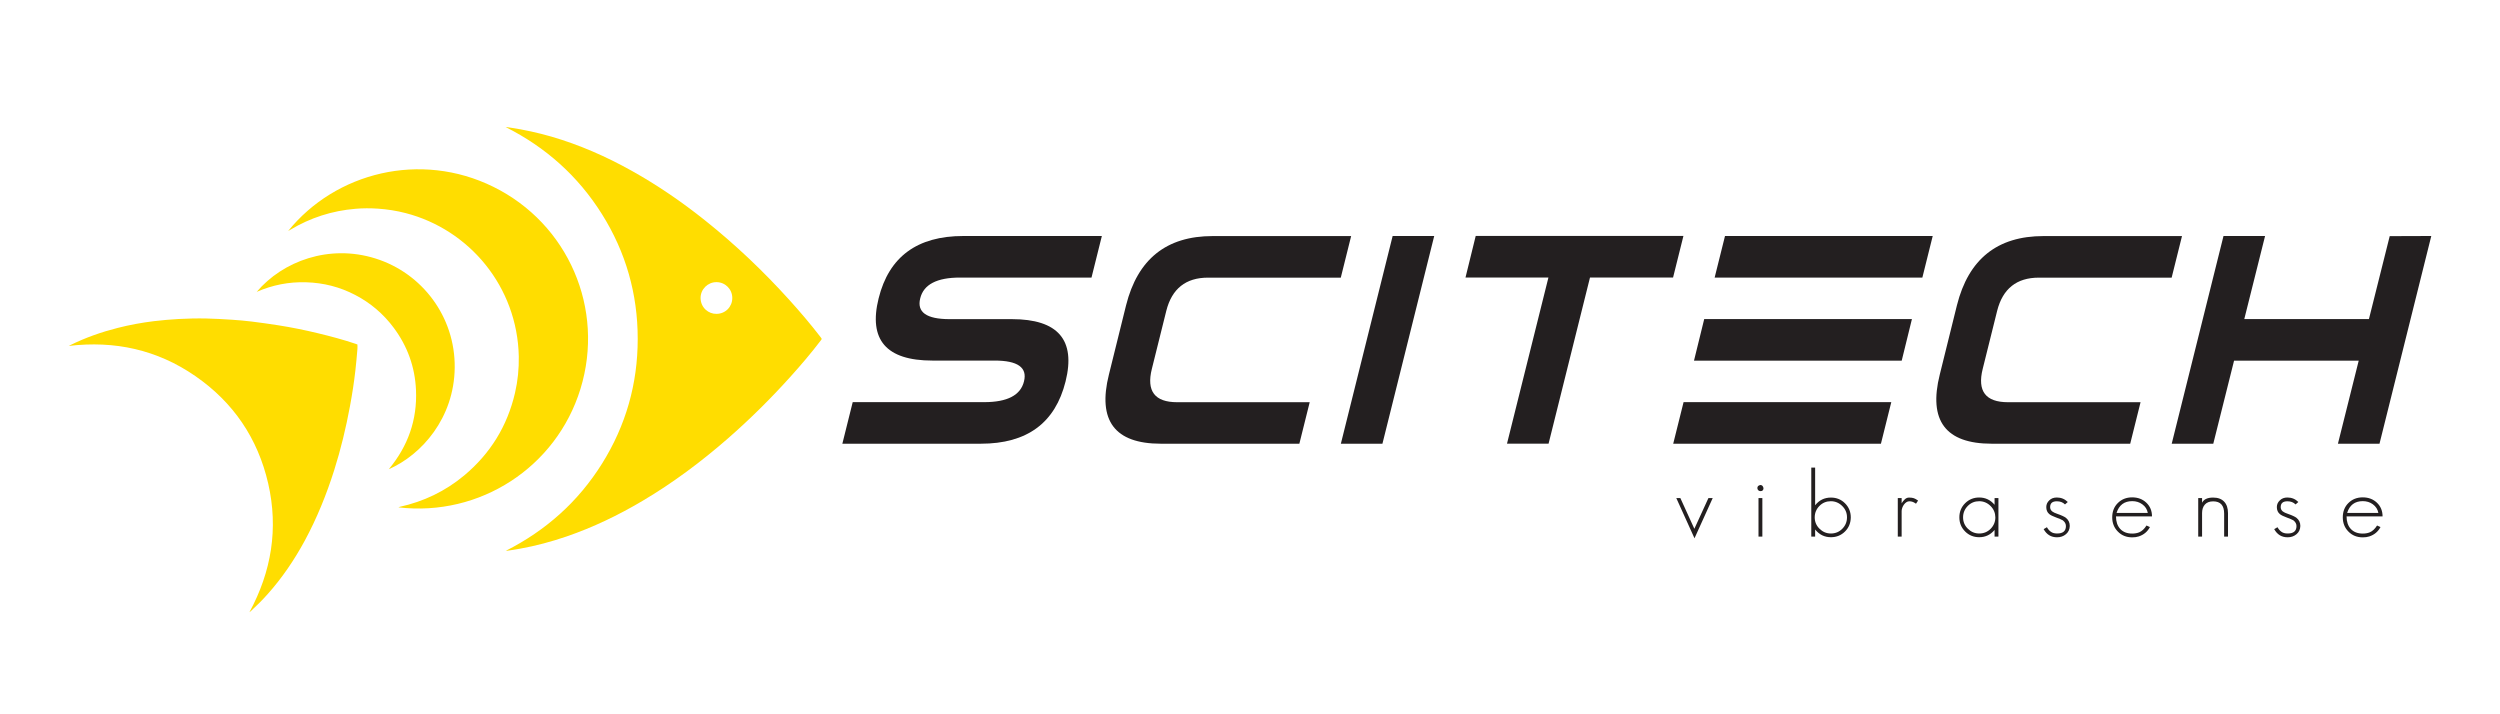 <svg xmlns="http://www.w3.org/2000/svg" xmlns:xlink="http://www.w3.org/1999/xlink" id="Layer_1" x="0px" y="0px" viewBox="0 0 350 100" style="enable-background:new 0 0 350 100;" xml:space="preserve"><style type="text/css">	.st0{fill:#231F20;}	.st1{fill:#FFDD00;}</style><g>	<path class="st0" d="M130.53,50.48c-6.46,0-8.97-2.91-7.52-8.72c1.45-5.82,5.4-8.72,11.86-8.72h19.39l-1.45,5.82h-18.42  c-3.23,0-5.09,0.97-5.56,2.91c-0.49,1.94,0.88,2.91,4.11,2.91h8.72c6.46,0,8.97,2.91,7.52,8.72c-1.45,5.82-5.4,8.72-11.86,8.72  h-19.39l1.45-5.82h18.42c3.23,0,5.09-0.97,5.56-2.91c0.49-1.94-0.88-2.91-4.11-2.91H130.53z"></path>	<path class="st0" d="M183.36,56.3l-1.45,5.82h-19.39c-6.46,0-8.89-3.23-7.27-9.69l2.4-9.69c1.62-6.46,5.65-9.69,12.12-9.69h19.39  l-1.45,5.82h-18.59c-3.11,0-5.06,1.55-5.84,4.65l-2.02,8.12c-0.78,3.11,0.4,4.67,3.53,4.67H183.36z"></path>	<path class="st0" d="M193.54,62.12h-5.82l7.25-29.08h5.82L193.54,62.12z"></path>	<path class="st0" d="M216.78,38.85h-11.61l1.43-5.82h29.08l-1.45,5.82H222.6l-5.8,23.26h-5.82L216.78,38.85z"></path>	<path class="st0" d="M234.25,62.12l1.45-5.82h29.08l-1.45,5.82H234.25z M238.59,44.67h29.08l-1.43,5.82h-29.08L238.59,44.67z   M241.5,33.04h29.08l-1.45,5.82h-29.08L241.5,33.04z"></path>	<path class="st0" d="M299.68,56.3l-1.45,5.82h-19.39c-6.46,0-8.89-3.23-7.27-9.69l2.4-9.69c1.62-6.46,5.65-9.69,12.12-9.69h19.39  l-1.45,5.82h-18.59c-3.11,0-5.06,1.55-5.84,4.65l-2.02,8.12c-0.78,3.11,0.4,4.67,3.53,4.67H299.68z"></path>	<path class="st0" d="M331.65,44.67l2.91-11.61l5.82-0.02l-7.25,29.08h-5.82l2.91-11.63h-17.45l-2.91,11.63h-5.82l7.25-29.08h5.82  l-2.91,11.63H331.65z"></path></g><g>	<path class="st0" d="M237.23,75.36l-2.55-5.63h0.57l1.96,4.3l1.97-4.3h0.6L237.23,75.36z"></path>	<path class="st0" d="M246.46,68.76c-0.1,0-0.2-0.04-0.3-0.12c-0.08-0.08-0.12-0.18-0.13-0.31c0-0.23,0.14-0.38,0.43-0.43  c0.22,0,0.36,0.14,0.43,0.43C246.89,68.62,246.75,68.76,246.46,68.76z M246.19,75.12v-5.39h0.54v5.39H246.19z"></path>	<path class="st0" d="M258.31,74.4c-0.54,0.54-1.2,0.81-1.98,0.81c-0.9,0-1.63-0.36-2.21-1.08v0.99h-0.54v-9.66h0.54v5.28  c0.57-0.72,1.3-1.08,2.21-1.08c0.78,0,1.44,0.27,1.97,0.8c0.54,0.54,0.81,1.2,0.81,1.98C259.1,73.21,258.84,73.87,258.31,74.4z   M257.91,70.84c-0.44-0.44-0.98-0.67-1.59-0.67c-0.63,0-1.16,0.22-1.59,0.65c-0.44,0.44-0.67,0.98-0.67,1.61  c0,0.62,0.22,1.15,0.67,1.59c0.44,0.44,0.97,0.67,1.59,0.67c0.63,0,1.16-0.22,1.59-0.65c0.44-0.44,0.67-0.98,0.67-1.61  C258.58,71.81,258.36,71.28,257.91,70.84z"></path>	<path class="st0" d="M268.24,70.52c-0.14-0.1-0.29-0.19-0.44-0.25c-0.16-0.06-0.32-0.09-0.5-0.09c-0.15,0-0.29,0.05-0.42,0.14  s-0.24,0.2-0.34,0.34c-0.1,0.14-0.17,0.29-0.23,0.45c-0.06,0.17-0.08,0.32-0.08,0.46v3.55h-0.54v-5.39h0.54v0.73  c0.11-0.2,0.26-0.38,0.44-0.55c0.18-0.17,0.38-0.25,0.6-0.25c0.27,0,0.49,0.03,0.67,0.09c0.17,0.06,0.37,0.17,0.59,0.33  L268.24,70.52z"></path>	<path class="st0" d="M279.24,75.12v-0.93c-0.57,0.68-1.28,1.02-2.15,1.02c-0.78,0-1.44-0.27-1.97-0.8  c-0.54-0.54-0.81-1.2-0.81-1.98c0-0.78,0.27-1.44,0.8-1.97c0.54-0.54,1.2-0.81,1.98-0.81c0.86,0,1.58,0.34,2.15,1.02v-0.94h0.54  v5.39H279.24z M278.68,70.84c-0.44-0.44-0.98-0.67-1.59-0.67c-0.63,0-1.16,0.22-1.59,0.65c-0.44,0.44-0.67,0.98-0.67,1.61  c0,0.62,0.22,1.15,0.67,1.59c0.44,0.44,0.97,0.67,1.59,0.67c0.63,0,1.16-0.22,1.59-0.65c0.44-0.44,0.67-0.98,0.67-1.61  C279.34,71.81,279.12,71.28,278.68,70.84z"></path>	<path class="st0" d="M289.24,74.78c-0.35,0.3-0.77,0.44-1.25,0.44c-0.84,0-1.46-0.38-1.88-1.14l0.46-0.27  c0.15,0.27,0.33,0.48,0.54,0.63c0.22,0.17,0.51,0.25,0.89,0.25c0.82,0,1.23-0.35,1.23-1.04c0-0.3-0.14-0.57-0.43-0.8  c-0.09-0.05-0.21-0.11-0.37-0.18c-0.16-0.07-0.36-0.14-0.59-0.23c-0.44-0.16-0.75-0.31-0.94-0.47c-0.28-0.23-0.42-0.55-0.42-0.98  c0-0.37,0.14-0.68,0.42-0.94c0.27-0.27,0.62-0.4,1.06-0.4c0.6,0,1.11,0.21,1.53,0.63l-0.39,0.34c-0.3-0.3-0.67-0.44-1.14-0.44  c-0.63,0-0.94,0.27-0.94,0.82c0,0.24,0.1,0.44,0.29,0.6c0.16,0.12,0.4,0.24,0.74,0.35c0.3,0.1,0.54,0.2,0.73,0.29  c0.19,0.09,0.34,0.17,0.43,0.24c0.37,0.29,0.56,0.67,0.56,1.16C289.75,74.12,289.58,74.49,289.24,74.78z"></path>	<path class="st0" d="M296.24,72.31c0,0.73,0.2,1.31,0.59,1.74c0.41,0.44,0.97,0.65,1.68,0.65c0.37,0,0.7-0.06,0.99-0.18  c0.37-0.16,0.71-0.47,1.01-0.95l0.48,0.22c-0.34,0.64-0.86,1.08-1.57,1.31c-0.27,0.09-0.57,0.13-0.91,0.13c-0.81,0-1.48-0.27-2-0.8  c-0.53-0.53-0.8-1.2-0.8-2c0-0.81,0.26-1.48,0.78-2c0.53-0.53,1.2-0.8,2.01-0.8c0.8,0,1.46,0.25,1.98,0.74  c0.53,0.5,0.8,1.14,0.8,1.93H296.24z M299.92,70.6c-0.41-0.3-0.88-0.44-1.41-0.44c-1.11,0-1.85,0.55-2.19,1.65h4.37  C300.6,71.31,300.35,70.91,299.92,70.6z"></path>	<path class="st0" d="M311.38,75.12V71.9c0-1.14-0.51-1.71-1.54-1.71c-0.5,0-0.89,0.15-1.15,0.44c-0.27,0.3-0.4,0.7-0.4,1.21v3.28  h-0.54v-5.39h0.54v0.65c0.24-0.48,0.76-0.72,1.55-0.72c0.67,0,1.18,0.19,1.54,0.57c0.36,0.38,0.54,0.92,0.54,1.61v3.28H311.38z"></path>	<path class="st0" d="M321.52,74.78c-0.35,0.3-0.77,0.44-1.25,0.44c-0.84,0-1.46-0.38-1.88-1.14l0.46-0.27  c0.15,0.27,0.33,0.48,0.54,0.63c0.22,0.17,0.51,0.25,0.89,0.25c0.82,0,1.23-0.35,1.23-1.04c0-0.3-0.14-0.57-0.43-0.8  c-0.09-0.05-0.21-0.11-0.37-0.18c-0.16-0.07-0.36-0.14-0.59-0.23c-0.44-0.16-0.75-0.31-0.94-0.47c-0.28-0.23-0.42-0.55-0.42-0.98  c0-0.37,0.14-0.68,0.42-0.94c0.27-0.27,0.62-0.4,1.06-0.4c0.6,0,1.11,0.21,1.53,0.63l-0.39,0.34c-0.3-0.3-0.67-0.44-1.14-0.44  c-0.63,0-0.94,0.27-0.94,0.82c0,0.24,0.1,0.44,0.29,0.6c0.16,0.12,0.4,0.24,0.74,0.35c0.3,0.1,0.54,0.2,0.73,0.29  c0.19,0.09,0.34,0.17,0.43,0.24c0.37,0.29,0.56,0.67,0.56,1.16C322.03,74.12,321.86,74.49,321.52,74.78z"></path>	<path class="st0" d="M328.52,72.31c0,0.73,0.2,1.31,0.59,1.74c0.41,0.44,0.97,0.65,1.68,0.65c0.37,0,0.7-0.06,0.99-0.18  c0.37-0.16,0.71-0.47,1.01-0.95l0.48,0.22c-0.34,0.64-0.86,1.08-1.57,1.31c-0.27,0.09-0.57,0.13-0.91,0.13c-0.81,0-1.48-0.27-2-0.8  c-0.53-0.53-0.8-1.2-0.8-2c0-0.81,0.26-1.48,0.78-2c0.53-0.53,1.2-0.8,2.01-0.8c0.8,0,1.46,0.25,1.98,0.74  c0.53,0.5,0.8,1.14,0.8,1.93H328.52z M332.2,70.6c-0.41-0.3-0.88-0.44-1.41-0.44c-1.11,0-1.85,0.55-2.19,1.65h4.37  C332.88,71.31,332.62,70.91,332.2,70.6z"></path></g><g>	<path class="st1" d="M70.82,77.11c5.61-2.84,10.14-6.88,13.47-12.21c3.33-5.33,4.99-11.16,4.99-17.46c0-6.29-1.66-12.12-5-17.45  c-3.34-5.33-7.87-9.37-13.49-12.2c0.11,0.01,0.21,0.02,0.32,0.03c0.11,0.01,0.23,0.03,0.34,0.05c1.93,0.29,3.84,0.71,5.72,1.25  c3.96,1.15,7.71,2.8,11.3,4.81c3.64,2.03,7.05,4.38,10.3,6.98c4.21,3.36,8.09,7.05,11.7,11.04c1.53,1.69,3,3.42,4.39,5.22  c0.01,0.01,0.02,0.02,0.03,0.04c0.19,0.24,0.19,0.25,0,0.48c-1.35,1.77-2.79,3.46-4.28,5.11c-2.74,3.04-5.64,5.91-8.72,8.6  c-3.73,3.25-7.67,6.2-11.93,8.72c-3.39,2.01-6.92,3.71-10.65,4.99c-2.13,0.73-4.3,1.31-6.52,1.71c-0.58,0.11-1.16,0.19-1.74,0.28  C70.97,77.1,70.9,77.1,70.82,77.11z M100.31,43.94c1.24,0,2.22-0.99,2.21-2.23c0-1.22-0.99-2.21-2.21-2.21  c-1.22-0.01-2.24,1-2.23,2.23C98.1,43.1,99.22,43.97,100.31,43.94z"></path>	<path class="st1" d="M40.34,32.34c6.64-8.21,18.54-11.21,28.72-6.19c10.48,5.16,15.66,17.08,12.2,28.31  c-3.38,10.97-14.1,17.91-25.48,16.57c0.09-0.03,0.13-0.06,0.17-0.07c3.36-0.74,6.39-2.19,9.03-4.39c3.66-3.06,6.04-6.91,7.12-11.56  c0.39-1.68,0.56-3.39,0.53-5.11c-0.2-9.75-6.91-17.76-15.85-20.07c-1.27-0.33-2.57-0.53-3.88-0.62c-1.05-0.07-2.09-0.07-3.13,0.02  c-3.27,0.27-6.32,1.25-9.13,2.94C40.53,32.23,40.44,32.28,40.34,32.34z"></path>	<path class="st1" d="M34.92,85.71c3.09-5.7,4.07-11.7,2.63-18.01c-1.45-6.32-4.88-11.38-10.22-15.06  C22,48.96,16.06,47.66,9.63,48.43c0.07-0.04,0.14-0.08,0.21-0.11c2.12-1.05,4.34-1.83,6.63-2.41c1.68-0.43,3.38-0.74,5.1-0.95  c1.14-0.14,2.29-0.23,3.44-0.3c1.3-0.07,2.61-0.1,3.91-0.07c1.17,0.03,2.35,0.09,3.52,0.17c0.91,0.06,1.83,0.14,2.74,0.25  c1.26,0.15,2.52,0.34,3.78,0.53c1.86,0.29,3.71,0.67,5.54,1.11c1.79,0.43,3.58,0.91,5.33,1.5c0.07,0.02,0.14,0.05,0.21,0.08  c0,0.22,0.02,0.42,0,0.62c-0.09,0.99-0.16,1.98-0.28,2.96c-0.19,1.69-0.45,3.37-0.76,5.04c-0.56,3.03-1.28,6.03-2.21,8.97  c-1.08,3.41-2.42,6.72-4.12,9.87c-1.46,2.69-3.17,5.22-5.21,7.5c-0.75,0.84-1.54,1.63-2.37,2.39  C35.04,85.62,34.98,85.66,34.92,85.71z"></path>	<path class="st1" d="M35.94,40.86c3.64-4.3,10.14-6.71,16.63-4.67c6.51,2.04,11.17,8.14,11.09,15.29  c-0.08,7.04-4.62,12.19-9.23,14.21c2.69-3.23,3.99-6.91,3.81-11.07c-0.14-3.24-1.2-6.17-3.14-8.76c-1.44-1.93-3.24-3.46-5.38-4.57  c-2.15-1.12-4.43-1.7-6.85-1.77C40.45,39.44,38.15,39.9,35.94,40.86z"></path></g></svg>